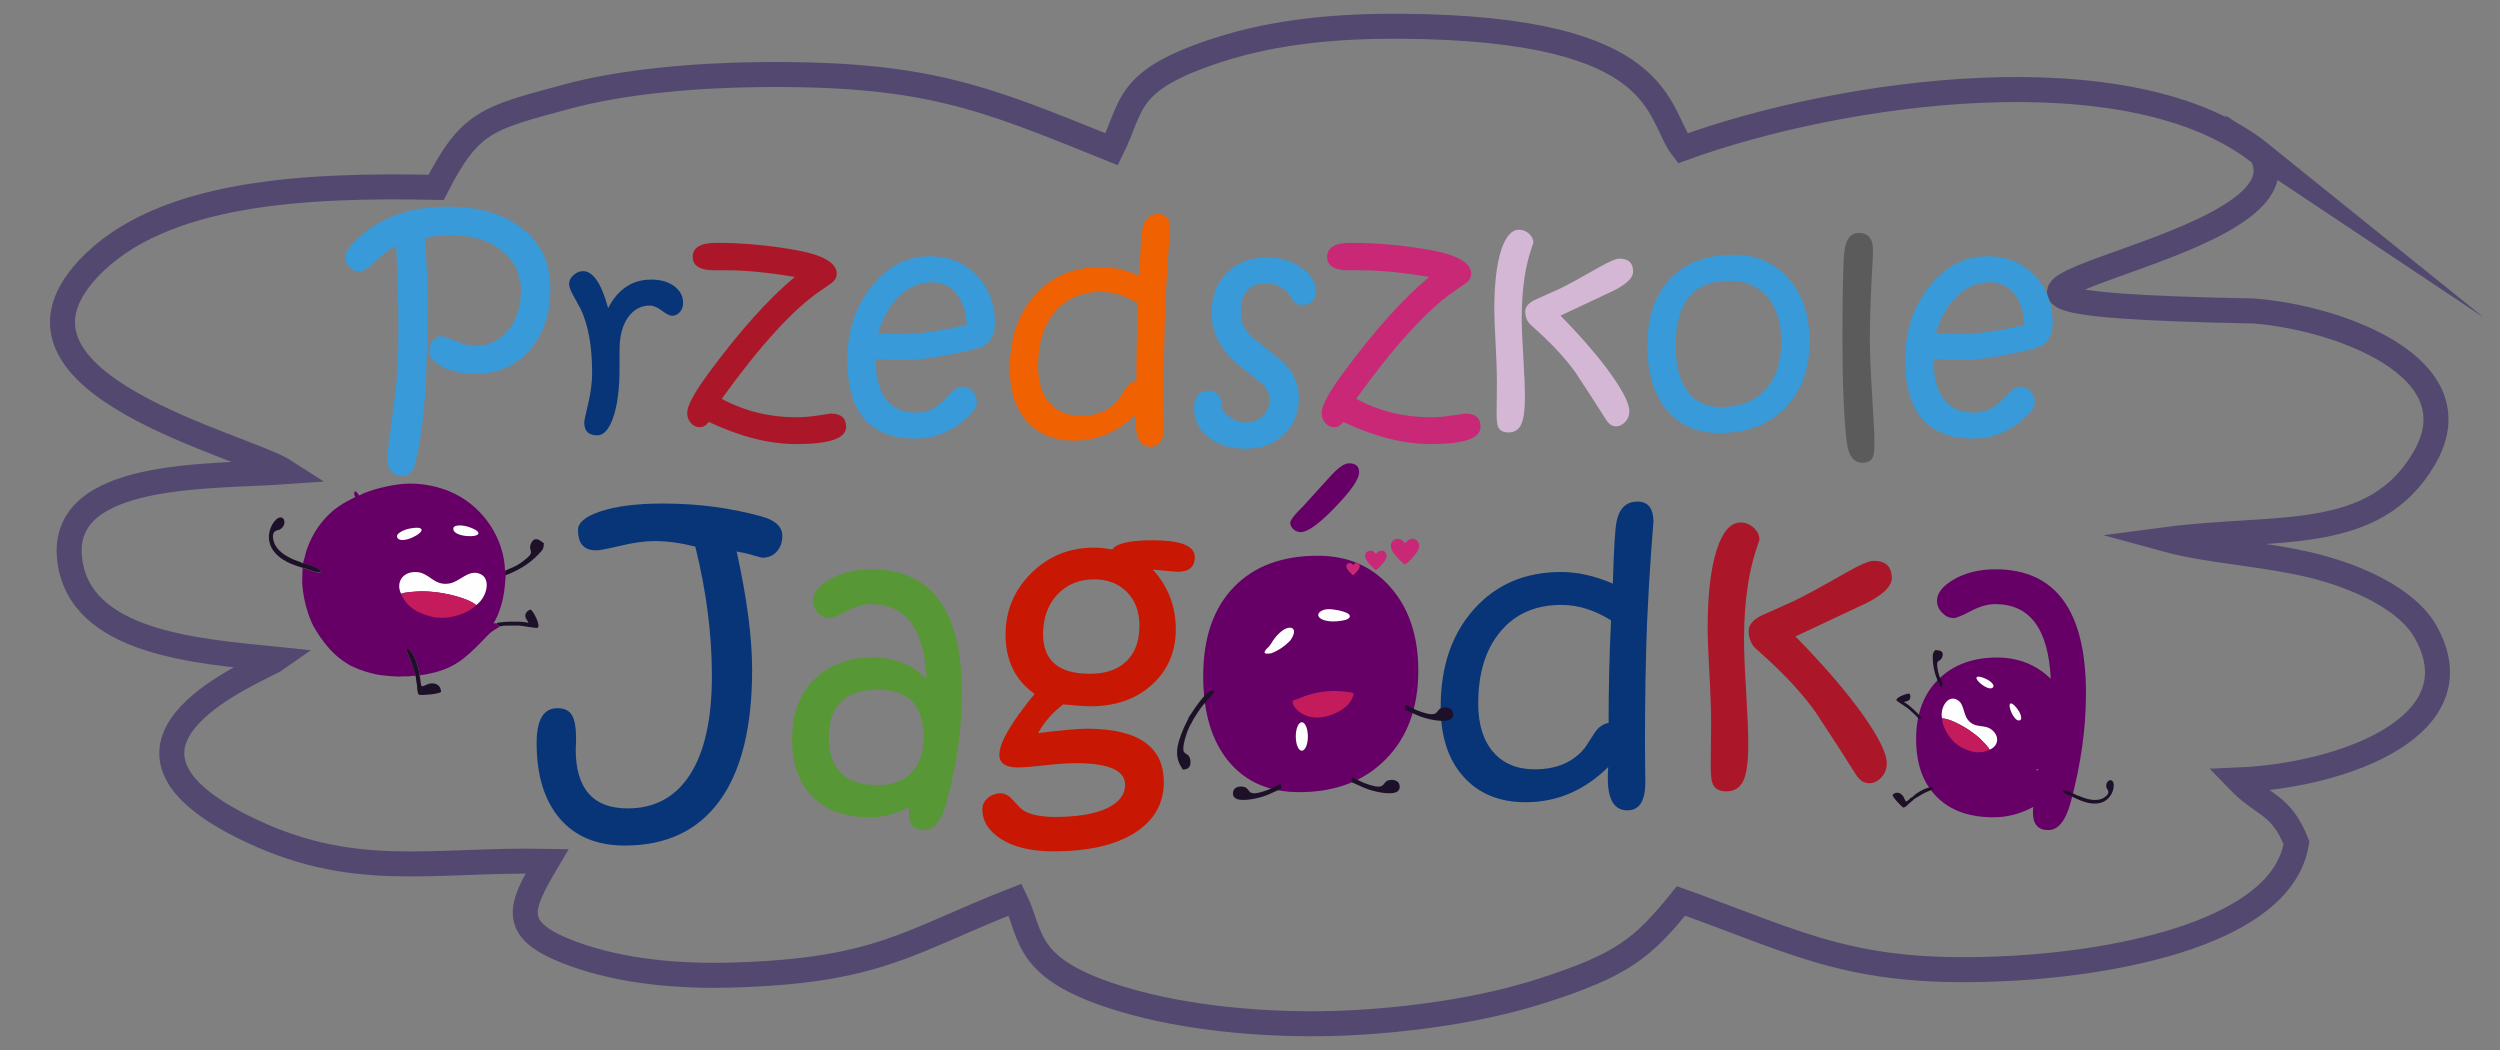 <?xml version="1.0" encoding="UTF-8"?>
<!DOCTYPE svg PUBLIC "-//W3C//DTD SVG 1.1//EN" "http://www.w3.org/Graphics/SVG/1.1/DTD/svg11.dtd">
<!-- Creator: CorelDRAW 2019 (64-Bit) -->
<svg xmlns="http://www.w3.org/2000/svg" xml:space="preserve" width="1000px" height="420px" version="1.1" style="shape-rendering:geometricPrecision; text-rendering:geometricPrecision; image-rendering:optimizeQuality; fill-rule:evenodd; clip-rule:evenodd"
viewBox="0 0 1000 420"
 xmlns:xlink="http://www.w3.org/1999/xlink"
 xmlns:xodm="http://www.corel.com/coreldraw/odm/2003">
 <rect x="0" y="0" width="1000" height="420" fill="#808080" stroke="none"/>
 <defs>
  <style type="text/css">
   <![CDATA[
    .str0 {stroke:#534870;stroke-width:10;stroke-miterlimit:22.926}
    .str1 {stroke:#660066;stroke-width:2.36;stroke-miterlimit:22.926}
    .fil0 {fill:none}
    .fil8 {fill:#FEFEFE}
    .fil10 {fill:#1D1129}
    .fil7 {fill:#660066}
    .fil9 {fill:#C41B5C}
    .fil11 {fill:#C82876}
    .fil17 {fill:#5B5B5B;fill-rule:nonzero}
    .fil2 {fill:#073578;fill-rule:nonzero}
    .fil13 {fill:#389AD8;fill-rule:nonzero}
    .fil3 {fill:#579735;fill-rule:nonzero}
    .fil5 {fill:#660066;fill-rule:nonzero}
    .fil6 {fill:#AB1728;fill-rule:nonzero}
    .fil4 {fill:#C81703;fill-rule:nonzero}
    .fil15 {fill:#C82876;fill-rule:nonzero}
    .fil16 {fill:#D4B7D4;fill-rule:nonzero}
    .fil14 {fill:#EF6101;fill-rule:nonzero}
    .fil12 {fill:#FEFEFE}
    .fil1 {fill:#660066}
   ]]>
  </style>
 </defs>
 <g id="Warstwa_x0020_1">
  <path class="fil0 str0" d="M904.6 61.72c-52.34,-42.21 -168.66,-25.3 -231.55,-2.38 -10.8,-13.97 -5.72,-48.11 -112.52,-48.84 -24.95,-0.17 -49.84,1.94 -72.94,9.38 -37.95,12.21 -34.15,22.07 -42.92,39.82 -51.6,-20.85 -74.28,-30.62 -141.59,-29.85 -24.51,0.28 -53.93,2.7 -76.62,8.87 -31.54,8.58 -38.38,9.65 -52,36.22 -51.09,-1.04 -110.16,1.34 -139.3,32.7 -42.83,46.13 62.52,70.28 79.14,81.05 -30.72,2.16 -90.52,-0.54 -86.44,34.97 3.86,33.72 51.31,36.82 82.7,40.03 -5.82,4.1 -81.85,32.78 -13.52,66.96 43.82,21.92 74.61,12.96 121.78,13.86 -11.32,19.16 -15.14,27.69 10.62,37.09 19.52,7.12 42.43,9.07 64.05,8.41 58.36,-1.78 69.94,-13.48 112.58,-30.15 7.35,14.92 2.45,29.03 48.23,41.35 25.23,6.79 56.62,9.19 83.66,8.01 26.1,-1.15 54.94,-5.24 78.71,-12.87 32.1,-10.32 40.21,-16.79 55.75,-35.97 49.33,17.68 69.45,30.37 132.57,26.93 41.76,-2.27 107.95,-14.3 113.61,-50.2 -6.25,-15.78 -13.15,-14.47 -23.42,-25.1 42.47,-1.79 96.41,-21.86 74.95,-59.45 -7.43,-13.03 -27.12,-21.8 -44.42,-26.17 -19.1,-4.83 -42.03,-5.92 -59.1,-10.59 43.9,-5.79 83.07,1.98 103.12,-32.55 21.32,-36.71 -35.51,-56.42 -68.3,-58.85 -187.61,-3.59 26.8,-20.47 3.17,-62.68z"/>
  <path class="fil1 str1" d="M524.18 230.13c19.41,0 35.15,16.79 35.15,37.5 0,20.71 -15.74,37.5 -35.15,37.5 -19.42,0 -35.16,-16.79 -35.16,-37.5 0,-20.71 15.74,-37.5 35.16,-37.5z"/>
  <path class="fil2" d="M312.93 214.33c0,2.58 -0.75,4.7 -2.25,6.32 -1.47,1.63 -3.4,2.43 -5.78,2.43 -0.2,0 -1.26,-0.29 -3.2,-0.83 -2.37,-0.72 -4.72,-1.26 -7.04,-1.67 4.13,18.72 6.19,34.48 6.19,47.3 0,23.06 -4.33,40.52 -13.02,52.46 -8.69,11.92 -21.33,17.88 -37.89,17.88 -11.2,0 -19.86,-3.61 -26.03,-10.81 -6.16,-7.19 -9.26,-17.28 -9.26,-30.23 0,-9.26 2.76,-13.9 8.31,-13.9 2.81,0 4.77,0.95 5.85,2.84 1.09,1.88 1.63,5.05 1.63,9.49 0,0.64 -0.03,1.44 -0.08,2.35 -0.05,0.9 -0.08,1.47 -0.08,1.72 0,15.79 6.94,23.68 20.79,23.68 10.86,0 19.19,-4.54 25,-13.62 5.8,-9.08 8.69,-22.2 8.69,-39.36 0,-16.79 -2.22,-34.04 -6.66,-51.76 -5.93,-1.47 -11.32,-2.2 -16.19,-2.2 -3.9,0 -8.46,0.62 -13.62,1.86 -5.19,1.24 -8.46,1.86 -9.88,1.86 -4.8,0 -7.22,-2.71 -7.22,-8.15 0,-2.94 2.96,-5.39 8.84,-7.38 6.32,-2.14 14.68,-3.2 25.1,-3.2 13.93,0 27.08,1.73 39.49,5.16 5.54,1.52 8.31,4.13 8.31,7.76z"/>
  <path id="1" class="fil2" d="M661.39 208.87c0,-0.29 -0.31,3.48 -0.9,11.35 -0.67,9.13 -1.21,18.82 -1.68,29.09 -0.54,14.8 -0.82,30.59 -0.82,47.31 0,3.43 0.02,6.93 0.07,10.54 0.06,3.62 0.08,5.52 0.08,5.7 0,7.51 -2.4,11.28 -7.17,11.28 -5.21,0 -7.84,-4.23 -7.84,-12.72 0,-1.96 0.05,-3.51 0.16,-4.62 -9.5,9.39 -20.51,14.09 -33.02,14.09 -10.45,0 -18.73,-3.38 -24.84,-10.17 -6.11,-6.78 -9.16,-16.09 -9.16,-27.93 0,-16.15 4.44,-29.17 13.31,-39.1 8.85,-9.93 20.48,-14.89 34.85,-14.89 6.68,0 13.57,1.55 20.71,4.65 0.39,-13.96 0.91,-22.34 1.55,-25.1 1.11,-5.13 3.89,-7.71 8.33,-7.71 4.26,0 6.37,2.73 6.37,8.23zm-16.97 39.28c-6.6,-4.13 -13.23,-6.19 -19.89,-6.19 -10.26,0 -18.39,3.53 -24.32,10.63 -5.96,7.06 -8.92,16.68 -8.92,28.83 0,8.31 2.01,14.78 6.01,19.4 3.99,4.62 9.54,6.91 16.58,6.91 8.87,0 15.63,-2.94 20.27,-8.85 1.29,-1.96 2.58,-3.94 3.85,-5.98 1.47,-2.11 3.27,-3.35 5.44,-3.76 0,-14.17 0.34,-27.84 0.98,-40.99z"/>
  <path id="2" class="fil3" d="M384.76 277.42c0,13.8 -2.01,28.22 -6.06,43.29 -2.02,7.55 -5.03,11.32 -9.01,11.32 -4.1,0 -6.13,-2.32 -6.13,-6.94 0,-1.06 0.05,-1.86 0.15,-2.35 -5.13,2.79 -10.44,4.18 -15.94,4.18 -9.7,0 -17.31,-2.73 -22.75,-8.23 -5.47,-5.49 -8.2,-13.18 -8.2,-23.06 0,-10 2.94,-17.95 8.85,-23.83 5.88,-5.85 13.72,-8.79 23.47,-8.79 8.51,0 15.71,2.83 21.54,8.51 -0.96,-19.91 -8.34,-29.87 -22.16,-29.87 -3.07,0 -6.35,0.93 -9.85,2.79 -3.51,1.85 -5.78,2.78 -6.84,2.78 -1.73,0 -3.25,-0.7 -4.62,-2.11 -1.36,-1.42 -2.03,-3.02 -2.03,-4.85 0,-3.02 2.19,-5.81 6.57,-8.39 4.7,-2.76 10.3,-4.15 16.79,-4.15 24.15,0 36.22,16.56 36.22,49.7zm-15.32 17.62c0,-12.79 -6.04,-19.19 -18.08,-19.19 -13.23,0 -19.84,6.35 -19.84,19.04 0,12.79 6.55,19.19 19.68,19.19 5.7,0 10.16,-1.68 13.39,-5.03 3.22,-3.36 4.85,-8.02 4.85,-14.01z"/>
  <path id="3" class="fil4" d="M477.9 222.79c0,3.95 -2.22,5.91 -6.63,5.91 -0.59,0 -1.88,-0.1 -3.84,-0.28 -2.51,-0.26 -4.6,-0.44 -6.27,-0.54 6.11,6.7 9.16,14.65 9.16,23.88 0,8.95 -3.18,16.33 -9.5,22.1 -6.32,5.76 -14.54,8.65 -24.66,8.65 -2.27,0 -5.9,-0.26 -10.88,-0.75 -4.23,3.2 -7.58,7.04 -10.06,11.45 9.8,-1.16 16.28,-1.73 19.42,-1.73 20.59,0 30.88,7.12 30.88,21.38 0,8.62 -3.9,15.4 -11.66,20.3 -7.79,4.93 -18.65,7.38 -32.6,7.38 -8.77,0 -15.76,-1.68 -21,-5.03 -4.88,-3.17 -7.32,-7.12 -7.32,-11.86 0,-1.71 0.72,-3.2 2.19,-4.44 1.47,-1.26 3.2,-1.88 5.16,-1.88 1.31,0 2.63,0.56 3.94,1.72 1.24,1.37 2.5,2.71 3.77,4.03 2.47,2.45 7.17,3.69 14.11,3.69 8.87,0 15.78,-1.19 20.74,-3.51 4.79,-2.27 7.19,-5.37 7.19,-9.36 0,-5.76 -6.6,-8.64 -19.83,-8.64 -3.15,0 -7.28,0.28 -12.41,0.87 -5.11,0.57 -8.69,0.85 -10.7,0.85 -4.9,0 -7.36,-1.7 -7.36,-5.1 0,-4.77 4.7,-12.87 14.11,-24.3 -7.76,-5.5 -11.63,-13.41 -11.63,-23.73 0,-9.6 3.43,-17.77 10.27,-24.58 6.86,-6.81 15.24,-10.22 25.17,-10.22 2.12,0 4.54,0.26 7.27,0.75 1.65,-2.45 7.02,-3.69 16.07,-3.69 11.27,0 16.9,2.22 16.9,6.68zm-22.13 27.5c0,-5.6 -1.65,-10.09 -4.98,-13.46 -3.33,-3.38 -7.71,-5.09 -13.16,-5.09 -6.01,0 -10.91,2.04 -14.7,6.09 -3.79,4.08 -5.7,9.34 -5.7,15.87 0,10.54 6.24,15.81 18.75,15.81 6.3,0 11.17,-1.68 14.6,-5.03 3.46,-3.36 5.19,-8.1 5.19,-14.19z"/>
  <path id="4" class="fil5" d="M567.32 268.27c0,14.8 -4.33,26.62 -13,35.41 -8.66,8.8 -20.22,13.18 -34.66,13.18 -12,0 -21.39,-4.1 -28.19,-12.27 -6.79,-8.21 -10.19,-19.58 -10.19,-34.13 0,-15.32 4.1,-27.21 12.3,-35.67 8.07,-8.33 19.24,-12.49 33.56,-12.49 11.99,0 21.66,4.21 29.07,12.62 7.4,8.43 11.11,19.52 11.11,33.35zm-15.01 0.15c0,-10.13 -2.45,-18.05 -7.37,-23.78 -4.91,-5.7 -11.64,-8.56 -20.15,-8.56 -19.01,0 -28.5,11.4 -28.5,34.23 0,10.52 2.06,18.62 6.19,24.27 4.15,5.67 10.06,8.51 17.77,8.51 9.98,0 17.82,-3.04 23.52,-9.13 5.7,-6.11 8.54,-14.63 8.54,-25.54zm-8.66 -79.54c0,2.86 -3.44,7.76 -10.27,14.7 -6.04,6.19 -10.42,9.28 -13.13,9.28 -1.06,0 -2.01,-0.38 -2.86,-1.16 -0.85,-0.8 -1.29,-1.62 -1.29,-2.52 0,-1.11 1.7,-3.33 5.13,-6.66 0.26,-0.31 3.97,-4.41 11.17,-12.3 3.02,-3.28 5.42,-4.9 7.17,-4.9 2.71,0 4.08,1.18 4.08,3.56z"/>
  <path id="5" class="fil5" d="M834.39 277.42c0,13.8 -2.01,28.22 -6.06,43.29 -2.02,7.55 -5.03,11.32 -9.01,11.32 -4.1,0 -6.14,-2.32 -6.14,-6.94 0,-1.06 0.06,-1.86 0.16,-2.35 -5.13,2.79 -10.45,4.18 -15.94,4.18 -9.7,0 -17.31,-2.73 -22.75,-8.23 -5.47,-5.49 -8.2,-13.18 -8.2,-23.06 0,-10 2.94,-17.95 8.85,-23.83 5.88,-5.85 13.72,-8.79 23.47,-8.79 8.51,0 15.7,2.83 21.53,8.51 -0.95,-19.91 -8.33,-29.87 -22.15,-29.87 -3.07,0 -6.35,0.93 -9.86,2.79 -3.5,1.85 -5.77,2.78 -6.83,2.78 -1.73,0 -3.25,-0.7 -4.62,-2.11 -1.36,-1.42 -2.04,-3.02 -2.04,-4.85 0,-3.02 2.2,-5.81 6.58,-8.39 4.7,-2.76 10.29,-4.15 16.79,-4.15 24.15,0 36.22,16.56 36.22,49.7zm-15.32 17.62c0,-12.79 -6.04,-19.19 -18.08,-19.19 -13.24,0 -19.84,6.35 -19.84,19.04 0,12.79 6.55,19.19 19.68,19.19 5.7,0 10.16,-1.68 13.39,-5.03 3.22,-3.36 4.85,-8.02 4.85,-14.01z"/>
  <path id="6" class="fil6" d="M756.72 231.28c0,3.12 -3.27,6.4 -9.82,9.8 -9.57,4.52 -19.14,9 -28.71,13.49 11.86,12.12 21.1,22.93 27.68,32.37 5.9,8.46 8.84,14.6 8.84,18.42 0,2.17 -0.72,4.05 -2.16,5.6 -1.42,1.57 -3.07,2.34 -4.96,2.34 -2.01,0 -3.76,-1.18 -5.28,-3.56 -3.69,-5.93 -9.06,-14.23 -16.1,-24.91 -5.03,-7.04 -11.68,-14.34 -19.94,-21.82 -2.94,-2.63 -4.43,-4 -4.54,-4.11 -1.52,-1.85 -2.27,-4.05 -2.27,-6.55 0,-2.32 1.6,-4.3 4.77,-5.98 4.44,-1.96 8.88,-3.95 13.31,-5.96 4.29,-2.06 11.15,-5.8 20.59,-11.19 5.7,-3.28 9.46,-4.9 11.32,-4.9 4.85,0 7.27,2.32 7.27,6.96zm-52.92 -15.32c0,-0.1 -0.55,1.5 -1.63,4.82 -1.21,3.9 -2.22,8.15 -2.94,12.77 -1.08,6.76 -1.62,14.19 -1.62,22.31 0,4.59 0.28,11.51 0.85,20.79 0.56,9.26 0.85,16.28 0.85,21 0,6.7 -0.6,11.47 -1.81,14.29 -1.31,3.06 -3.63,4.61 -7.01,4.61 -2.76,0 -4.57,-1.03 -5.45,-3.09 -0.49,-1.21 -0.74,-3.43 -0.74,-6.66 0,-2.52 0.02,-5.67 0.07,-9.44 0.06,-3.79 0.08,-6.32 0.08,-7.56 0,-5.2 -0.23,-12.04 -0.7,-20.55 -0.46,-8.54 -0.69,-14.47 -0.69,-17.85 0,-13.41 1.21,-23.91 3.63,-31.52 2.38,-7.25 5.55,-10.88 9.55,-10.88 1.96,0 3.71,0.69 5.26,2.11 1.52,1.42 2.3,3.02 2.3,4.85z"/>
  <path class="fil1" d="M776.5 273.27c-0.16,0.41 -0.44,0.68 -0.89,0.93 -0.21,0.66 -4.95,5.27 -6.39,12.23 -0.38,-0.35 -0.1,-0.28 -0.65,-0.57l-1.19 0.08c1.08,3.74 0.76,3.01 0.94,6.46 0.26,7.01 0.84,11.03 5.12,16.77 0.19,0.25 0.42,0.56 0.67,0.86 0.42,0.53 0.54,0.43 0.67,1.11l0.82 -0.76c5.63,-4.09 8.05,-2.72 6.25,-1.86 -2.4,1.14 -1.76,0.59 -4.69,2.36l-1.66 1c-0.03,-0.03 -0.09,0.05 -0.13,0.08 0.75,-0.02 1.06,0.72 1.49,1.14 0.45,0.45 0.81,0.75 1.27,1.18 0.26,0.23 0.32,0.33 0.61,0.61 1.21,1.12 3.52,2.81 4.88,3.7 1.17,0.76 2.19,1.15 3.25,1.73 0.53,0.19 1.04,0.42 1.54,0.64 0.51,0.22 1.07,0.35 1.59,0.55 1.07,0.42 2.41,0.6 3.59,0.76 3.67,0.5 8.14,-0.32 11.6,-1.41 2.88,-0.83 6.02,-2.86 7.97,-4.29 1.13,-0.83 2.38,-1.91 3.3,-2.82l2.13 -2.46c0.43,-0.6 0.17,-0.65 0.9,-0.66l-1.41 -0.65c-1.34,-0.59 -3.57,-1.3 -3.49,-2.28 0.86,-0.32 3.84,1 4.85,1.52 0.07,0.03 0.24,0.12 0.3,0.16l0.33 0.17c0.02,-0.58 1.32,-2.71 1.67,-3.53 0.5,-1.21 0.94,-2.48 1.3,-3.9 0.79,-3.15 0.96,-6.25 0.49,-9.57 -0.67,-2.94 -0.38,-2.23 -2.01,-6.61 0.64,-0.21 1.08,-0.49 1.13,-1.21 -0.79,-0.12 -0.94,0.08 -1.67,0.17 -1.09,-3.21 -4.76,-8.31 -7.06,-10.7 -2.57,-2.67 -6.22,-5.3 -10.79,-6.95 -8.53,-3.07 -18.6,-1.12 -25.32,4.95 -0.67,0.6 -0.61,0.82 -1.31,1.07z"/>
  <path class="fil7" d="M202.25 228.38c-0.23,0.6 -0.18,1.15 0.06,1.85 -0.41,0.9 0.23,10.36 -4.9,19.15 0.74,0 0.38,-0.19 1.24,0.03l1.19 1.22c-4.73,2.96 -3.69,2.48 -7.18,5.99 -7,7.22 -11.46,10.96 -21.52,12.97 -0.45,0.09 -0.99,0.2 -1.55,0.29 -0.94,0.16 -0.98,-0.07 -1.78,0.53l-0.14 -1.59c-2.08,-9.75 -5.98,-10.6 -4.88,-7.97 1.46,3.52 1.31,2.32 2.74,7.01l0.81 2.66c0.06,-0.01 0.05,0.14 0.06,0.21 -0.78,-0.74 -1.82,-0.25 -2.67,-0.21 -0.91,0.05 -1.58,0.02 -2.49,0.03 -0.49,0 -0.66,0.06 -1.23,0.07 -2.37,0.04 -6.44,-0.37 -8.75,-0.72 -1.97,-0.31 -3.43,-0.87 -5.13,-1.28 -0.74,-0.3 -1.5,-0.53 -2.25,-0.78 -0.75,-0.25 -1.47,-0.65 -2.23,-0.94 -1.53,-0.57 -3.13,-1.67 -4.55,-2.63 -4.38,-2.97 -8.37,-8.13 -11.02,-12.61 -2.27,-3.64 -3.68,-8.81 -4.39,-12.2 -0.41,-1.97 -0.71,-4.32 -0.81,-6.17l0.08 -4.67c0.12,-1.05 0.44,-0.85 -0.33,-1.56l2.13 0.65c1.99,0.66 5.04,2.04 5.9,0.92 -0.6,-1.17 -5.05,-2.6 -6.62,-3.03 -0.11,-0.03 -0.38,-0.09 -0.47,-0.11l-0.52 -0.13c0.53,-0.65 1.18,-4.16 1.6,-5.37 0.62,-1.77 1.36,-3.54 2.34,-5.41 2.17,-4.11 4.96,-7.58 8.64,-10.66 3.53,-2.51 2.55,-2.02 8.48,-5.13 -0.49,-0.84 -0.68,-1.56 -0.05,-2.37 0.96,0.62 0.92,0.98 1.62,1.77 4.24,-2.38 13.03,-4.3 17.77,-4.65 5.29,-0.38 11.71,0.31 18.17,2.93 12.04,4.89 20.9,16.61 22.25,29.51 0.14,1.29 -0.13,1.47 0.38,2.4z"/>
  <path class="fil8" d="M190.49 242.05c-3.15,-2.77 -11.49,-4.56 -15.1,-5.03 -2.71,-0.35 -5.48,-0.58 -7.47,-0.47 -1.36,0.07 -6.32,0.28 -7.48,0.99 -2.21,-4.48 0.53,-9.14 6.44,-8.7 4.92,0.38 6.73,5.58 12.82,4.56 4.49,-0.76 7.62,-5.82 12.35,-3.83 2.61,1.1 2.86,3.86 2.51,5.85 -0.41,2.33 -1.76,4.86 -4.07,6.63z"/>
  <path class="fil9" d="M160.44 237.54c1.16,-0.71 6.12,-0.92 7.48,-0.99 1.99,-0.11 4.76,0.12 7.47,0.47 3.61,0.47 11.95,2.26 15.1,5.03 -3.53,3.55 -10.22,5.47 -15.49,5.02 -2.43,-0.2 -5.72,-1.27 -8,-2.43 -3.15,-1.61 -5.42,-4.15 -6.56,-7.1z"/>
  <path class="fil10" d="M121 225.26l0.52 0.13c0.09,0.02 0.37,0.08 0.47,0.11 1.57,0.43 6.02,1.86 6.62,3.03 -0.85,1.12 -3.91,-0.26 -5.9,-0.92l-2.13 -0.65c-19.54,-5.53 -12.17,-18.99 -8.93,-19.91 2.46,-0.7 3.1,3.21 0.25,4.77 -0.76,0.41 -3.78,0.13 -2.35,4.89 1.08,3.56 4.74,5.78 8.14,7.22 1.18,0.5 2.33,0.73 3.31,1.33z"/>
  <path class="fil10" d="M167.77 270.31c0.6,1.28 0.25,3.06 0.97,4.23 1.76,-0.26 2.2,-1.28 4.42,-1.18 2.08,0.08 3.27,1.57 3.25,3.4 -1.02,0.94 -7.76,1.44 -8.91,1.13 -0.81,-1.47 -0.51,-2.29 -0.7,-3.68 -0.08,-0.66 -0.52,-3.05 -0.45,-3.58 -0.01,-0.07 0.01,-0.22 -0.05,-0.21l-0.82 -2.66c-1.43,-4.7 -1.27,-3.49 -2.74,-7.01 -1.1,-2.64 2.8,-1.78 4.88,7.97l0.15 1.59z"/>
  <path class="fil10" d="M202.26 230.13c-0.24,-0.7 -0.29,-1.25 -0.06,-1.85 1.06,-0.71 3.02,-1.27 4.45,-2.09 1.67,-0.96 3.16,-2.05 4.64,-3.42 2.27,-2.11 0.2,-2.71 0.86,-4.71 1.59,-4.89 5.02,-0.75 5.41,-0.76 -0.21,2 0.02,2.18 -2.24,4.5 -3.95,4.06 -7.99,6.3 -13.06,8.33z"/>
  <path class="fil10" d="M199.79 250.53l-1.19 -1.22c1.14,-0.69 10.67,-1.01 12.76,-0.12l-0.28 -0.71c-0.32,-0.57 -0.98,-1.16 -0.96,-2.23 0.02,-1.06 1.03,-2.2 2.1,-2.41 0.89,0.16 4.15,6.28 2.89,7.25 -0.45,0.35 -5.76,-0.75 -7.64,-0.87l-5.74 0.04c-0.74,0.03 -1.22,0.28 -1.94,0.27z"/>
  <path class="fil8" d="M191.38 213.3c0.05,1.92 -9.35,1.51 -10.01,-1.38 -0.53,-2.28 3.52,-1.77 4.7,-1.53 1.03,0.21 3.08,0.93 4.12,1.56 0.51,0.3 1.18,0.77 1.19,1.35z"/>
  <path class="fil8" d="M168.57 211.69c0.98,1.65 -7.42,5.9 -9.41,3.71 -1.57,-1.73 2.2,-3.27 3.36,-3.64 0.99,-0.32 3.13,-0.69 4.34,-0.66 0.59,0.02 1.41,0.09 1.71,0.59z"/>
  <path class="fil7" d="M517.17 280.25c3.51,-1.24 5.96,-2.57 10.37,-3.31 4.67,-0.79 8.59,-0.7 13.05,0.08l0.76 0.18c1.37,-1.19 0.83,-7.87 -1.84,-10 -4.24,-3.38 -7.17,0.48 -8.66,1.72 -2.63,2.18 -6.64,1.05 -10.15,2.77 -3.77,1.84 -5.01,8.15 -3.53,8.56z"/>
  <path class="fil9" d="M517.17 280.25c-0.98,1.83 3.9,8.32 12.77,6.44 4.96,-1.06 10.72,-4.3 11.56,-9.31l-0.91 -0.36c-4.46,-0.78 -8.38,-0.87 -13.05,-0.08 -4.41,0.74 -6.86,2.07 -10.37,3.31z"/>
  <path class="fil8" d="M507.64 258.56c-3.11,2.8 -1.87,3.3 1.09,2.69 2.99,-1.29 4.76,-2.49 6.8,-4.47 0.75,-0.72 0.55,-0.49 1.03,-1.26 3,-4.76 -0.98,-6.03 -4.93,-2.17 -2.58,2.52 -2.77,3.76 -3.99,5.21z"/>
  <path class="fil8" d="M529.36 243.99c-4.87,1.88 -0.75,5.96 8.29,4.11 2.43,-0.49 3.82,-2.23 -0.47,-3.52 -1.84,-0.55 -5.82,-1.36 -7.82,-0.59z"/>
  <ellipse class="fil8" cx="520.73" cy="294.59" rx="2.42" ry="5.7"/>
  <g id="_2223267462576">
   <path class="fil11" d="M541.15 230.07c0.61,-0.18 2.31,-2.05 2.63,-2.91 0.6,-1.57 -1.18,-2.88 -2.52,-1.15 -0.47,-0.35 -0.71,-1.02 -1.77,-0.74 -0.73,0.19 -1.14,0.9 -0.87,1.78 0.32,1.03 1.8,2.37 2.53,3.02z"/>
   <path class="fil11" d="M550.23 228.05c0.98,-0.29 3.7,-3.29 4.22,-4.66 0.96,-2.51 -1.9,-4.61 -4.05,-1.84 -0.75,-0.56 -1.13,-1.64 -2.83,-1.19 -1.16,0.31 -1.83,1.45 -1.39,2.86 0.51,1.65 2.89,3.8 4.05,4.83z"/>
   <path class="fil11" d="M561.84 225.8c1.29,-0.38 4.87,-4.33 5.56,-6.13 1.26,-3.32 -2.5,-6.08 -5.33,-2.43 -0.99,-0.74 -1.5,-2.16 -3.74,-1.57 -1.52,0.41 -2.4,1.91 -1.82,3.77 0.67,2.17 3.8,5 5.33,6.36z"/>
  </g>
  <path class="fil10" d="M475.54 286.84c-0.31,1.01 -1.43,2.96 -1.96,4.18 -3.59,8.26 -3.59,12.16 -0.46,16.82 2.38,-0.05 3.39,-1.35 3.01,-3.88 -0.41,-2.78 -2.67,-2.06 -2.81,-4.06 -0.18,-2.59 1.96,-8.91 3.16,-10.48 0.71,-1.65 3.29,-5.61 4.42,-6.99 0.91,-1.1 1.57,-1.85 2.56,-2.98 0.67,-0.75 2.22,-1.99 2.13,-3.17 -3.1,-0.89 -8.9,9.03 -10.05,10.56z"/>
  <path class="fil10" d="M562.08 283.94c3.58,1.5 5.46,2.78 9.8,3.74 2.29,0.5 10.5,2.16 9.27,-2.81 -0.43,-1.74 -2.74,-2.24 -4.52,-1.68 -2.69,0.84 -0.47,4.54 -9.77,0.95 -1.07,-0.42 -4.08,-2.1 -4.6,-2.14 -0.42,0.48 -0.33,1.39 -0.18,1.94z"/>
  <path class="fil10" d="M540.69 312.9c3.59,1.51 5.47,2.78 9.81,3.74 2.29,0.51 10.5,2.17 9.26,-2.81 -0.43,-1.74 -2.73,-2.23 -4.51,-1.67 -2.7,0.84 -0.47,4.54 -9.78,0.94 -1.07,-0.41 -4.08,-2.1 -4.6,-2.13 -0.42,0.48 -0.33,1.39 -0.18,1.93z"/>
  <path class="fil10" d="M512.37 315.57c-3.58,1.5 -5.46,2.78 -9.8,3.74 -2.29,0.5 -10.5,2.16 -9.27,-2.81 0.43,-1.74 2.74,-2.24 4.52,-1.68 2.69,0.84 0.47,4.54 9.77,0.95 1.07,-0.41 4.08,-2.1 4.6,-2.13 0.42,0.47 0.33,1.38 0.18,1.93z"/>
  <path class="fil8" d="M776.81 287.36c3.14,0.03 8.69,3.21 10.93,4.75 1.69,1.17 3.35,2.42 4.41,3.48 0.72,0.72 3.38,3.32 3.67,4.29 3.48,-1.39 4.28,-5.36 0.76,-8.07 -2.92,-2.25 -6.54,-0.26 -9.42,-3.88 -2.13,-2.67 -1.34,-7.06 -4.97,-8.31 -2.01,-0.7 -3.53,0.72 -4.33,2.01 -0.94,1.49 -1.45,3.59 -1.05,5.73z"/>
  <path class="fil9" d="M795.82 299.88c-0.29,-0.97 -2.95,-3.57 -3.67,-4.29 -1.06,-1.06 -2.72,-2.31 -4.41,-3.48 -2.24,-1.54 -7.79,-4.72 -10.93,-4.75 0.19,3.74 2.96,8.16 6.12,10.55 1.46,1.1 3.83,2.16 5.68,2.65 2.56,0.68 5.1,0.4 7.21,-0.68z"/>
  <path class="fil10" d="M830.85 318.16l-0.35 -0.19c-0.07,-0.04 -0.25,-0.14 -0.32,-0.17 -1.09,-0.55 -4.29,-1.98 -5.21,-1.63 -0.09,1.05 2.31,1.82 3.75,2.44l1.51 0.7c13.66,6.71 16.3,-4.49 14.95,-6.62 -1.03,-1.62 -3.34,0.24 -2.53,2.53 0.22,0.61 2.04,1.97 -1.14,3.9 -2.38,1.45 -5.53,0.85 -8.15,-0.04 -0.91,-0.32 -1.66,-0.77 -2.51,-0.92z"/>
  <path class="fil10" d="M765.06 318.72c-0.98,0.41 -1.67,1.58 -2.66,1.87 -0.85,-1.03 -0.58,-1.81 -1.87,-2.87 -1.2,-1 -2.61,-0.76 -3.52,0.26 0.1,1.04 3.61,4.69 4.41,5.1 1.18,-0.42 1.43,-1.02 2.23,-1.71 0.37,-0.32 1.81,-1.44 2.04,-1.77 0.04,-0.03 0.11,-0.12 0.13,-0.08l1.79 -1.08c3.15,-1.9 2.46,-1.31 5.04,-2.53 1.93,-0.92 -0.67,-2.41 -6.72,1.99l-0.87 0.82z"/>
  <path class="fil10" d="M776.22 274.82c0.48,-0.27 0.78,-0.56 0.96,-1 -0.24,-0.93 -1.05,-2.22 -1.44,-3.4 -0.45,-1.36 -0.74,-2.72 -0.87,-4.22 -0.22,-2.32 1.24,-1.62 1.88,-3.06 1.55,-3.52 -2.43,-2.93 -2.64,-3.13 -0.88,1.22 -1.1,1.2 -1,3.63 0.17,4.24 1.3,7.51 3.11,11.18z"/>
  <path class="fil10" d="M767.38 287.43l1.28 -0.09c-0.29,-0.95 -5.45,-5.9 -7.06,-6.45l0.52 -0.26c0.46,-0.15 1.12,-0.15 1.65,-0.76 0.51,-0.6 0.52,-1.74 0.03,-2.39 -0.58,-0.36 -5.46,1.42 -5.24,2.59 0.08,0.42 3.59,2.47 4.69,3.34l3.19 2.9c0.39,0.38 0.54,0.76 0.94,1.12z"/>
  <path class="fil12" d="M790.7 270.88c-0.98,1.05 4.47,5.53 6.28,4.24 1.43,-1.01 -1.08,-2.74 -1.86,-3.2 -0.68,-0.4 -2.18,-1.02 -3.07,-1.19 -0.44,-0.09 -1.05,-0.16 -1.35,0.15z"/>
  <path class="fil8" d="M804.23 281.4c-1.37,0.43 1.18,7.01 3.39,6.78 1.74,-0.18 0.4,-2.92 -0.05,-3.71 -0.4,-0.67 -1.4,-1.95 -2.1,-2.54 -0.33,-0.29 -0.83,-0.65 -1.24,-0.53z"/>
  <path class="fil13" d="M220.15 115.22c0,10.29 -2.79,18.59 -8.33,24.88 -5.54,6.28 -12.71,9.43 -21.52,9.43 -5.33,0 -9.82,-0.96 -13.48,-2.84 -3.4,-1.81 -5.09,-3.85 -5.09,-6.17l0 -0.27c0,-1.59 0.48,-2.96 1.44,-4.08 0.95,-1.13 2.1,-1.69 3.48,-1.69 0.64,0 2.49,0.64 5.5,1.92 3.03,1.28 5.8,1.92 8.27,1.92 5.19,0 9.46,-2.08 12.85,-6.22 3.4,-4.14 5.09,-9.43 5.09,-15.86 0,-6.61 -2.56,-11.96 -7.72,-16.03 -5.13,-4.06 -11.9,-6.1 -20.26,-6.1 -2.45,0 -5.91,0.29 -10.4,0.85 0.7,10.89 1.05,19.29 1.05,25.19 0,12.75 -0.25,24.13 -0.78,34.16 -0.64,11.92 -2.04,22.34 -4.24,31.27 -0.79,3.19 -2.51,4.78 -5.13,4.78 -4.05,0 -6.07,-2.72 -6.07,-8.15 0,0.6 1.13,-8.07 3.4,-26.03 0.76,-6.19 1.15,-14.24 1.15,-24.16 0,-13.24 -0.31,-24.47 -0.93,-33.71 -2.66,1.36 -5.6,3.62 -8.85,6.73 -2.43,2.35 -4.34,3.54 -5.75,3.54 -1.56,0 -2.92,-0.57 -4.09,-1.72 -1.14,-1.14 -1.73,-2.46 -1.73,-3.98 0,-1.69 1.6,-4.07 4.79,-7.14 9.08,-8.71 21.15,-13.07 36.2,-13.07 12.6,0 22.61,2.94 30.02,8.81 7.41,5.88 11.13,13.79 11.13,23.74z"/>
  <path id="1" class="fil13" d="M397.96 129.34c0,3.95 -1.36,6.88 -4.1,8.77 -1.2,0.84 -5.05,1.93 -11.55,3.25 -8.61,1.79 -15.96,2.68 -22.05,2.68 -2.76,0 -6.1,-0.19 -10.01,-0.56 0,14.37 5.44,21.56 16.33,21.56 3.01,0 5.72,-0.85 8.15,-2.54 1.22,-0.84 3.4,-2.86 6.55,-6.09 1.13,-1.17 2.33,-1.75 3.58,-1.75 1.59,0 2.97,0.6 4.14,1.79 1.15,1.18 1.73,2.64 1.73,4.37 0,1.44 -0.54,2.76 -1.65,3.97 -6.53,7.1 -14.18,10.64 -22.95,10.64 -18.14,0 -27.2,-10.5 -27.2,-31.5 0,-10.84 2.88,-20.17 8.65,-28.04 6.58,-8.93 14.68,-13.38 24.37,-13.38 7.54,0 13.78,2.53 18.66,7.58 4.9,5.06 7.35,11.47 7.35,19.25zm-11.31 0.58c-0.24,-5.25 -1.62,-9.39 -4.14,-12.44 -2.53,-3.05 -5.68,-4.59 -9.49,-4.59 -4.94,0 -9.3,1.75 -13.05,5.27 -3.89,3.54 -6.77,8.56 -8.67,15.05 2.7,0.29 5.56,0.45 8.61,0.45 7.37,0 16.28,-1.25 26.74,-3.74z"/>
  <path id="2" class="fil13" d="M526.3 116.29c0,3.8 -1.93,5.7 -5.76,5.7 -1.32,0 -2.37,-0.47 -3.13,-1.42 -0.52,-0.87 -1.09,-1.77 -1.65,-2.66 -2.35,-3.03 -5.48,-4.55 -9.37,-4.55 -6.71,0 -10.08,3.81 -10.08,11.43 0,2.65 0.61,4.92 1.83,6.83 1.01,1.63 2.86,3.48 5.52,5.52 5.99,4.59 9.73,7.76 11.21,9.51 3.11,3.58 4.66,7.68 4.66,12.31 0,6.06 -1.98,11 -5.93,14.83 -3.95,3.81 -9.1,5.72 -15.44,5.72 -6.05,0 -11,-1.58 -14.87,-4.73 -3.76,-3.03 -5.64,-6.86 -5.64,-11.49 0,-4.66 2.02,-7 6.06,-7 3.39,0 5.14,2.61 5.25,7.82 2.75,3.27 5.82,4.9 9.22,4.9 2.86,0 5.17,-0.88 6.98,-2.61 1.81,-1.73 2.7,-3.89 2.7,-6.47 0,-2.37 -1.1,-4.59 -3.3,-6.67 -0.04,-0.08 -2.84,-2.3 -8.38,-6.67 -7.68,-6.07 -11.53,-13.18 -11.53,-21.35 0,-6.65 2.04,-12.02 6.12,-16.12 4.09,-4.1 9.43,-6.14 16.04,-6.14 5.43,0 10.1,1.42 13.97,4.27 3.67,2.69 5.52,5.7 5.52,9.04z"/>
  <path id="3" class="fil13" d="M723.82 136.58c0,11.16 -3.27,20.06 -9.8,26.69 -6.54,6.63 -15.25,9.94 -26.14,9.94 -9.04,0 -16.12,-3.09 -21.25,-9.26 -5.11,-6.18 -7.68,-14.76 -7.68,-25.72 0,-11.55 3.09,-20.52 9.27,-26.89 6.09,-6.28 14.51,-9.41 25.3,-9.41 9.04,0 16.33,3.16 21.92,9.5 5.58,6.36 8.38,14.72 8.38,25.15zm-11.32 0.11c0,-7.64 -1.85,-13.61 -5.56,-17.93 -3.7,-4.29 -8.77,-6.45 -15.19,-6.45 -14.33,0 -21.48,8.59 -21.48,25.8 0,7.93 1.55,14.04 4.66,18.3 3.13,4.28 7.59,6.42 13.4,6.42 7.52,0 13.44,-2.3 17.73,-6.89 4.3,-4.61 6.44,-11.02 6.44,-19.25z"/>
  <path id="4" class="fil13" d="M821.1 129.34c0,3.95 -1.36,6.88 -4.11,8.77 -1.2,0.84 -5.05,1.93 -11.55,3.25 -8.61,1.79 -15.96,2.68 -22.05,2.68 -2.76,0 -6.1,-0.19 -10.01,-0.56 0,14.37 5.44,21.56 16.33,21.56 3.02,0 5.72,-0.85 8.15,-2.54 1.23,-0.84 3.4,-2.86 6.55,-6.09 1.13,-1.17 2.34,-1.75 3.58,-1.75 1.6,0 2.98,0.6 4.14,1.79 1.15,1.18 1.73,2.64 1.73,4.37 0,1.44 -0.54,2.76 -1.65,3.97 -6.53,7.1 -14.17,10.64 -22.94,10.64 -18.15,0 -27.21,-10.5 -27.21,-31.5 0,-10.84 2.88,-20.17 8.66,-28.04 6.57,-8.93 14.68,-13.38 24.36,-13.38 7.54,0 13.79,2.53 18.67,7.58 4.9,5.06 7.35,11.47 7.35,19.25zm-11.32 0.58c-0.23,-5.25 -1.61,-9.39 -4.14,-12.44 -2.53,-3.05 -5.68,-4.59 -9.49,-4.59 -4.94,0 -9.3,1.75 -13.05,5.27 -3.89,3.54 -6.76,8.56 -8.67,15.05 2.7,0.29 5.56,0.45 8.61,0.45 7.37,0 16.28,-1.25 26.74,-3.74z"/>
  <path id="5" class="fil2" d="M273.25 121.18c0,1.45 -0.43,2.66 -1.3,3.65 -0.88,0.99 -1.93,1.48 -3.13,1.48 -0.92,0 -2.26,-0.68 -4.05,-2.04 -1.79,-1.36 -3.4,-2.04 -4.84,-2.04 -3.6,0 -6.51,1.59 -8.75,4.76 -2.24,3.19 -3.36,7.49 -3.36,12.89l0 7.47c0,8.34 -0.88,14.97 -2.63,19.89 -1.63,4.61 -3.73,6.9 -6.32,6.9 -3.44,0 -5.17,-1.71 -5.17,-5.13 0,-0.68 0.52,-3.19 1.57,-7.55 1.05,-4.33 1.58,-8.43 1.58,-12.27 0,-10.63 -1.52,-19.15 -4.55,-25.53 -0.08,-0.19 -1.13,-2.1 -3.13,-5.75 -1.03,-1.85 -1.54,-3.35 -1.54,-4.43 0,-1.23 0.59,-2.36 1.77,-3.43 1.17,-1.07 2.45,-1.59 3.81,-1.59 4.03,0 7.37,4.92 10.04,14.78 3.94,-7.61 9.7,-11.4 17.24,-11.4 3.79,0 6.87,0.88 9.22,2.65 2.35,1.77 3.54,4 3.54,6.69z"/>
  <path id="6" class="fil6" d="M338.44 170.78c0,4.57 -6.63,6.86 -19.91,6.86 -10.81,0 -22.47,-2.95 -35,-8.86 -1.03,1.4 -2.23,2.1 -3.61,2.1 -1.38,0 -2.57,-0.55 -3.56,-1.66 -0.99,-1.11 -1.5,-2.45 -1.5,-4.04 0,-2.8 2.8,-8.03 8.38,-15.65 12.52,-17.02 24.07,-29.93 34.67,-38.74 -10.52,-1.79 -19.66,-2.68 -27.45,-2.68l-4.79 0c-5.73,0 -8.59,-1.79 -8.59,-5.37 0,-3.73 3.15,-5.6 9.45,-5.6 10.32,0 20.78,0.94 31.38,2.8 11.2,1.97 16.8,5.17 16.8,9.59 0,1.32 -0.62,2.51 -1.88,3.54 -1.68,1.12 -3.33,2.29 -5,3.46 -10.79,7.45 -23.84,21.78 -39.16,43.01 9.17,4.92 19.13,7.37 29.84,7.37 2.8,0 5.74,-0.25 8.79,-0.74 3.07,-0.49 4.73,-0.74 5,-0.74 4.1,0 6.14,1.77 6.14,5.35z"/>
  <path id="7" class="fil14" d="M468.08 91.8c0,-0.22 -0.23,2.62 -0.68,8.55 -0.51,6.88 -0.91,14.19 -1.26,21.93 -0.41,11.16 -0.63,23.07 -0.63,35.67 0,2.58 0.02,5.23 0.06,7.95 0.04,2.72 0.06,4.16 0.06,4.29 0,5.66 -1.81,8.5 -5.4,8.5 -3.93,0 -5.92,-3.19 -5.92,-9.58 0,-1.48 0.04,-2.65 0.12,-3.48 -7.15,7.07 -15.46,10.61 -24.89,10.61 -7.87,0 -14.11,-2.54 -18.72,-7.66 -4.61,-5.11 -6.91,-12.13 -6.91,-21.06 0,-12.17 3.35,-21.99 10.04,-29.47 6.67,-7.49 15.44,-11.23 26.27,-11.23 5.03,0 10.23,1.17 15.61,3.51 0.29,-10.52 0.68,-16.84 1.17,-18.92 0.83,-3.87 2.93,-5.82 6.28,-5.82 3.21,0 4.8,2.06 4.8,6.21zm-12.79 29.61c-4.98,-3.11 -9.98,-4.67 -14.99,-4.67 -7.74,0 -13.87,2.67 -18.34,8.01 -4.49,5.33 -6.73,12.58 -6.73,21.74 0,6.26 1.52,11.14 4.53,14.62 3.02,3.49 7.2,5.22 12.5,5.22 6.69,0 11.79,-2.22 15.29,-6.67 0.97,-1.48 1.94,-2.98 2.9,-4.51 1.1,-1.6 2.46,-2.53 4.1,-2.84 0,-10.68 0.25,-20.98 0.74,-30.9z"/>
  <path id="8" class="fil15" d="M592.21 170.78c0,4.57 -6.62,6.86 -19.91,6.86 -10.81,0 -22.47,-2.95 -35,-8.86 -1.03,1.4 -2.23,2.1 -3.61,2.1 -1.38,0 -2.57,-0.55 -3.56,-1.66 -0.99,-1.11 -1.5,-2.45 -1.5,-4.04 0,-2.8 2.8,-8.03 8.38,-15.65 12.52,-17.02 24.07,-29.93 34.67,-38.74 -10.52,-1.79 -19.66,-2.68 -27.45,-2.68l-4.79 0c-5.73,0 -8.59,-1.79 -8.59,-5.37 0,-3.73 3.15,-5.6 9.45,-5.6 10.32,0 20.78,0.94 31.38,2.8 11.2,1.97 16.8,5.17 16.8,9.59 0,1.32 -0.62,2.51 -1.88,3.54 -1.68,1.12 -3.33,2.29 -5,3.46 -10.79,7.45 -23.84,21.78 -39.16,43.01 9.18,4.92 19.13,7.37 29.84,7.37 2.81,0 5.74,-0.25 8.79,-0.74 3.08,-0.49 4.73,-0.74 5,-0.74 4.1,0 6.14,1.77 6.14,5.35z"/>
  <path id="9" class="fil16" d="M653.25 108.69c0,2.35 -2.47,4.82 -7.41,7.39 -7.21,3.4 -14.42,6.79 -21.64,10.17 8.95,9.14 15.91,17.29 20.87,24.4 4.45,6.38 6.67,11.01 6.67,13.89 0,1.63 -0.55,3.05 -1.64,4.22 -1.07,1.18 -2.31,1.77 -3.73,1.77 -1.52,0 -2.84,-0.9 -3.99,-2.69 -2.78,-4.47 -6.82,-10.73 -12.13,-18.78 -3.79,-5.31 -8.81,-10.81 -15.03,-16.45 -2.22,-1.98 -3.35,-3.01 -3.42,-3.09 -1.15,-1.4 -1.72,-3.06 -1.72,-4.94 0,-1.75 1.21,-3.25 3.6,-4.51 3.35,-1.48 6.69,-2.98 10.04,-4.49 3.22,-1.56 8.4,-4.38 15.51,-8.44 4.3,-2.47 7.14,-3.7 8.54,-3.7 3.65,0 5.48,1.75 5.48,5.25zm-39.9 -11.55c0,-0.08 -0.41,1.13 -1.22,3.64 -0.92,2.93 -1.68,6.14 -2.22,9.62 -0.82,5.1 -1.22,10.7 -1.22,16.82 0,3.46 0.21,8.68 0.64,15.67 0.42,6.99 0.64,12.27 0.64,15.83 0,5.06 -0.45,8.66 -1.36,10.78 -0.99,2.31 -2.74,3.48 -5.29,3.48 -2.08,0 -3.44,-0.78 -4.1,-2.34 -0.37,-0.91 -0.57,-2.58 -0.57,-5.01 0,-1.91 0.02,-4.28 0.06,-7.12 0.04,-2.86 0.06,-4.76 0.06,-5.7 0,-3.93 -0.18,-9.08 -0.53,-15.5 -0.35,-6.43 -0.52,-10.9 -0.52,-13.45 0,-10.11 0.91,-18.03 2.74,-23.76 1.79,-5.47 4.18,-8.21 7.19,-8.21 1.48,0 2.8,0.53 3.97,1.6 1.15,1.07 1.73,2.27 1.73,3.65z"/>
  <path id="10" class="fil17" d="M749.77 177.31c0,2.57 -0.17,4.34 -0.52,5.29 -0.64,1.67 -2.06,2.51 -4.26,2.51 -3.6,0 -5.72,-2.92 -6.36,-8.77 -1.11,-9.88 -1.65,-23.39 -1.65,-40.56 0,-19.17 0.27,-30.96 0.8,-35.37 0.6,-4.82 2.5,-7.24 5.73,-7.24 3.79,0 5.7,2.3 5.7,6.89 0,1.15 -0.21,5.68 -0.64,13.59 -0.41,7.91 -0.62,15.22 -0.62,21.89 0,5.86 0.31,13.42 0.91,22.72 0.6,9.27 0.91,15.63 0.91,19.05z"/>
 </g>
</svg>
